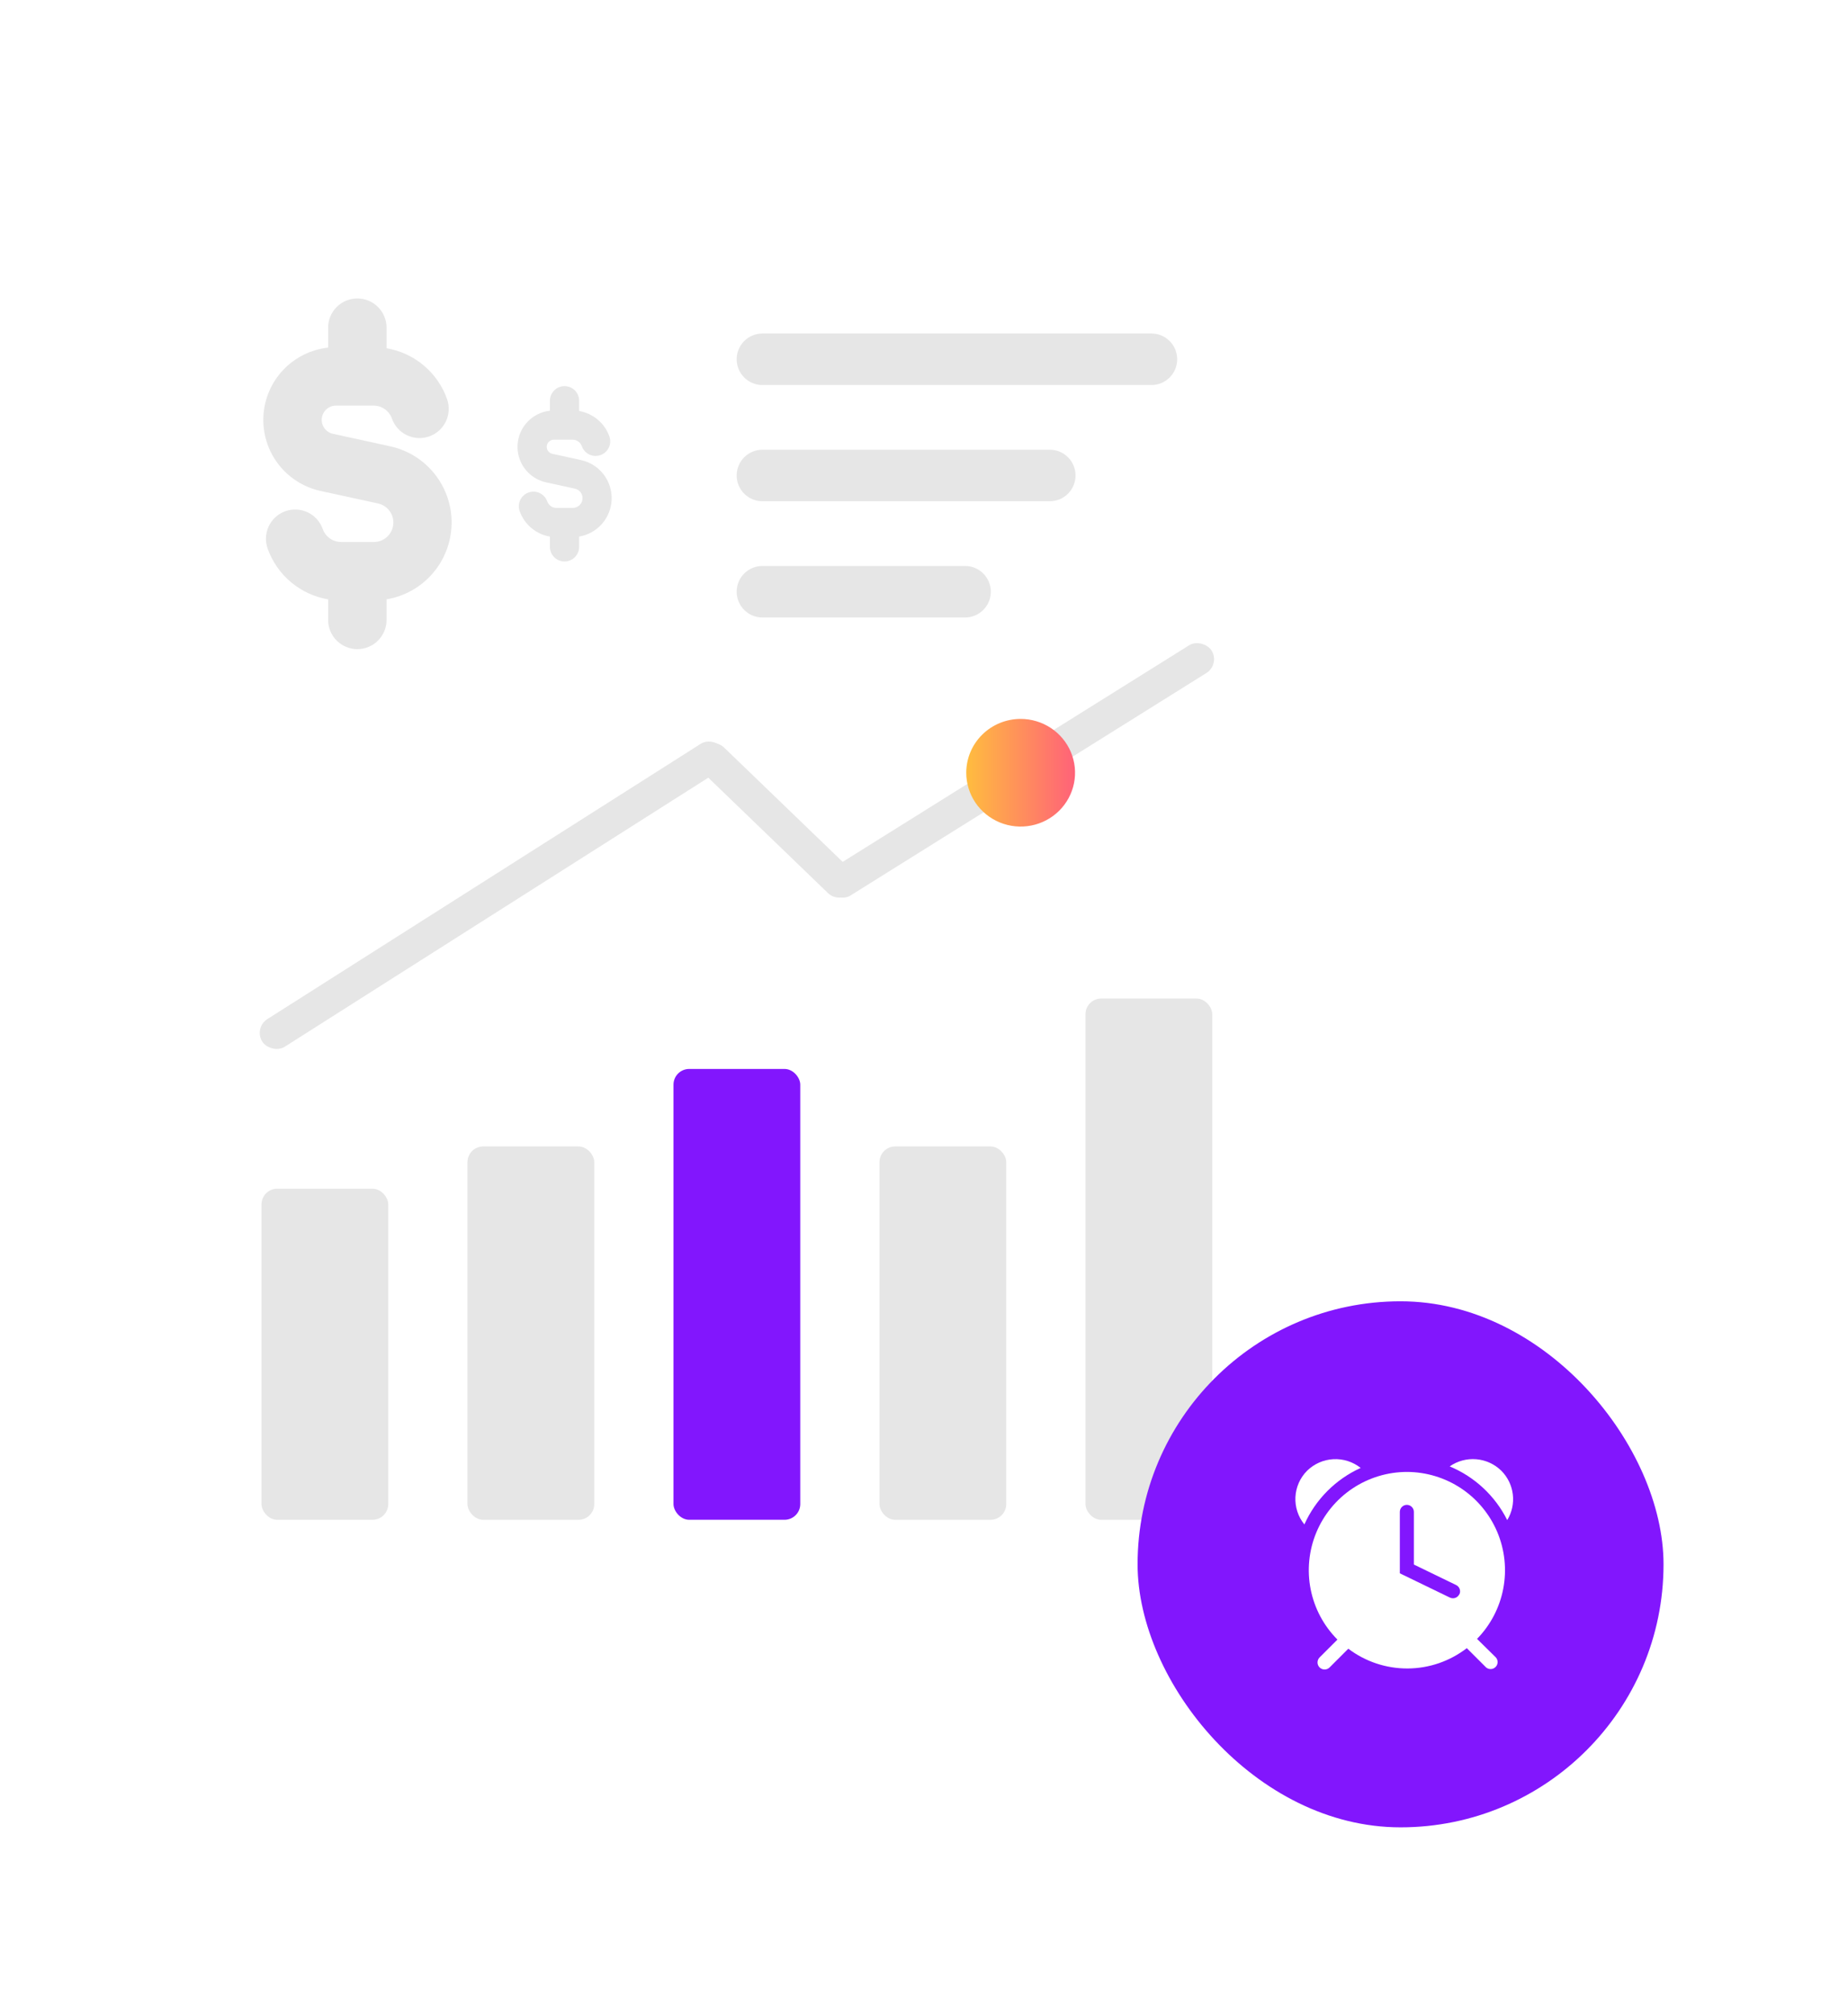 <svg width="212" height="231" viewBox="0 0 212 231" fill="none" xmlns="http://www.w3.org/2000/svg">
<g filter="url(#filter0_d_3556_3433)">
<rect x="9.09" y="7.574" width="151.488" height="181.786" rx="3.03" fill="white"/>
<rect x="29.998" y="134.824" width="14.543" height="37.973" rx="1.803" fill="#E6E6E6"/>
<rect x="53.629" y="129.977" width="14.543" height="42.821" rx="1.803" fill="#E6E6E6"/>
<rect x="100.893" y="129.977" width="14.543" height="42.821" rx="1.803" fill="#E6E6E6"/>
<rect x="124.525" y="113.012" width="14.543" height="59.787" rx="1.803" fill="#E6E6E6"/>
<rect x="77.262" y="121.088" width="14.543" height="51.708" rx="1.803" fill="#8216FD"/>
<path fill-rule="evenodd" clip-rule="evenodd" d="M40.993 32.715C41.882 32.715 42.735 33.068 43.363 33.697C43.992 34.325 44.345 35.178 44.345 36.067V38.427C45.917 38.692 47.389 39.372 48.61 40.398C49.83 41.423 50.754 42.756 51.286 44.259C51.582 45.098 51.533 46.02 51.15 46.822C50.766 47.625 50.08 48.242 49.241 48.538C48.403 48.835 47.48 48.786 46.678 48.402C45.875 48.019 45.258 47.332 44.962 46.494C44.808 46.059 44.522 45.682 44.145 45.415C43.769 45.149 43.318 45.006 42.857 45.005H38.53C38.129 45.008 37.743 45.159 37.445 45.428C37.147 45.697 36.959 46.067 36.916 46.466C36.873 46.865 36.978 47.266 37.211 47.592C37.445 47.919 37.79 48.148 38.182 48.237L44.765 49.676C46.796 50.117 48.609 51.251 49.894 52.885C51.179 54.518 51.854 56.547 51.805 58.625C51.755 60.702 50.983 62.697 49.622 64.267C48.26 65.837 46.394 66.884 44.345 67.227V69.587C44.345 70.476 43.992 71.328 43.363 71.957C42.735 72.585 41.882 72.939 40.993 72.939C40.104 72.939 39.251 72.585 38.623 71.957C37.994 71.328 37.641 70.476 37.641 69.587V67.227C36.069 66.962 34.597 66.281 33.376 65.256C32.156 64.23 31.232 62.897 30.7 61.394C30.404 60.556 30.453 59.634 30.836 58.831C31.22 58.029 31.906 57.411 32.745 57.115C33.584 56.819 34.505 56.868 35.308 57.251C36.111 57.635 36.728 58.321 37.024 59.16C37.178 59.595 37.464 59.971 37.84 60.238C38.218 60.505 38.668 60.648 39.129 60.648H42.857C43.414 60.657 43.954 60.457 44.371 60.088C44.789 59.719 45.053 59.208 45.113 58.654C45.173 58.1 45.024 57.544 44.695 57.094C44.366 56.644 43.881 56.334 43.335 56.223L36.747 54.789C34.817 54.362 33.101 53.264 31.905 51.689C30.709 50.115 30.112 48.167 30.219 46.193C30.327 44.218 31.132 42.347 32.491 40.911C33.851 39.476 35.676 38.57 37.641 38.355V36.067C37.641 35.178 37.994 34.325 38.623 33.697C39.251 33.068 40.104 32.715 40.993 32.715Z" fill="#E6E6E6"/>
<path fill-rule="evenodd" clip-rule="evenodd" d="M64.762 42.772C65.207 42.772 65.633 42.948 65.947 43.262C66.261 43.577 66.438 44.003 66.438 44.447V45.627C67.224 45.76 67.96 46.1 68.57 46.613C69.181 47.126 69.643 47.792 69.909 48.544C70.057 48.963 70.032 49.424 69.841 49.825C69.649 50.226 69.305 50.535 68.886 50.683C68.467 50.831 68.006 50.807 67.605 50.615C67.203 50.423 66.895 50.08 66.746 49.661C66.669 49.443 66.527 49.255 66.338 49.122C66.15 48.989 65.925 48.917 65.694 48.917H63.531C63.33 48.918 63.137 48.993 62.988 49.128C62.839 49.263 62.745 49.447 62.724 49.647C62.702 49.846 62.755 50.047 62.871 50.21C62.988 50.374 63.161 50.488 63.356 50.532L66.648 51.252C67.663 51.472 68.57 52.04 69.213 52.856C69.855 53.673 70.193 54.688 70.168 55.727C70.143 56.765 69.757 57.763 69.076 58.548C68.396 59.333 67.463 59.856 66.438 60.028V61.207C66.438 61.652 66.261 62.078 65.947 62.392C65.633 62.707 65.207 62.883 64.762 62.883C64.318 62.883 63.891 62.707 63.577 62.392C63.263 62.078 63.086 61.652 63.086 61.207V60.028C62.3 59.895 61.564 59.555 60.954 59.042C60.344 58.529 59.882 57.863 59.616 57.111C59.468 56.692 59.492 56.231 59.684 55.83C59.876 55.428 60.219 55.12 60.638 54.972C61.057 54.823 61.518 54.848 61.92 55.04C62.321 55.231 62.63 55.575 62.778 55.994C62.855 56.212 62.997 56.4 63.186 56.533C63.374 56.666 63.599 56.738 63.83 56.738H65.694C65.972 56.742 66.243 56.643 66.451 56.458C66.66 56.274 66.792 56.018 66.822 55.741C66.852 55.464 66.778 55.186 66.613 54.961C66.449 54.736 66.206 54.581 65.933 54.526L62.639 53.808C61.674 53.595 60.816 53.046 60.218 52.259C59.62 51.471 59.322 50.497 59.375 49.51C59.429 48.523 59.832 47.587 60.511 46.87C61.191 46.152 62.103 45.699 63.086 45.592V44.447C63.086 44.003 63.263 43.577 63.577 43.262C63.891 42.948 64.318 42.772 64.762 42.772Z" fill="#E6E6E6"/>
<path d="M120.429 50.066H87.464C85.832 50.066 84.51 51.389 84.51 53.02C84.51 54.652 85.832 55.974 87.464 55.974H120.429C122.06 55.974 123.383 54.652 123.383 53.02C123.383 51.389 122.06 50.066 120.429 50.066Z" fill="#E6E6E6"/>
<path d="M110.71 63.4H87.464C85.832 63.4 84.51 64.723 84.51 66.354C84.51 67.986 85.832 69.308 87.464 69.308H110.71C112.342 69.308 113.664 67.986 113.664 66.354C113.664 64.723 112.342 63.4 110.71 63.4Z" fill="#E6E6E6"/>
<path d="M132.091 36.738H87.464C85.832 36.738 84.51 38.061 84.51 39.692C84.51 41.324 85.832 42.646 87.464 42.646H132.091C133.722 42.646 135.045 41.324 135.045 39.692C135.045 38.061 133.722 36.738 132.091 36.738Z" fill="#E6E6E6"/>
</g>
<rect width="62.656" height="3.746" rx="1.873" transform="matrix(0.844 -0.536 0.535 0.845 29.088 117.889)" fill="#E6E6E6"/>
<rect width="51.89" height="3.746" rx="1.873" transform="matrix(0.848 -0.53 0.53 0.848 93.994 100.525)" fill="#E6E6E6"/>
<rect width="23.882" height="3.746" rx="1.873" transform="matrix(0.72 0.694 -0.694 0.72 81.736 84.457)" fill="#E6E6E6"/>
<path d="M117.087 82.457C118.321 82.457 119.528 82.819 120.554 83.497C121.58 84.176 122.38 85.14 122.853 86.268C123.325 87.395 123.448 88.637 123.208 89.834C122.967 91.031 122.372 92.131 121.5 92.995C120.627 93.858 119.515 94.446 118.304 94.684C117.094 94.922 115.839 94.8 114.698 94.333C113.558 93.865 112.583 93.074 111.897 92.059C111.212 91.044 110.846 89.851 110.846 88.63C110.846 86.993 111.503 85.423 112.674 84.265C113.844 83.107 115.431 82.457 117.087 82.457Z" fill="url(#paint0_linear_3556_3433)"/>
<g filter="url(#filter1_d_3556_3433)">
<rect x="130.502" y="147.24" width="60.336" height="60.336" rx="30.168" fill="#8216FD"/>
<path d="M172.239 166.684C171.465 165.919 170.448 165.449 169.364 165.357C168.28 165.264 167.197 165.554 166.305 166.177C169.173 167.371 171.517 169.557 172.907 172.336C173.444 171.455 173.67 170.42 173.549 169.395C173.428 168.37 172.966 167.416 172.239 166.684Z" fill="white"/>
<path d="M156.094 166.352C155.205 165.646 154.088 165.29 152.955 165.35C151.822 165.411 150.75 165.885 149.942 166.682C149.14 167.488 148.666 168.563 148.609 169.699C148.553 170.835 148.918 171.951 149.636 172.833C150.928 169.959 153.224 167.654 156.094 166.352Z" fill="white"/>
<path d="M161.392 166.812C159.167 166.817 156.992 167.48 155.143 168.719C153.293 169.957 151.852 171.716 151 173.772C150.149 175.828 149.925 178.091 150.357 180.274C150.789 182.457 151.858 184.464 153.429 186.041L151.375 188.094C151.301 188.17 151.242 188.26 151.202 188.359C151.163 188.458 151.143 188.564 151.144 188.67C151.145 188.777 151.167 188.882 151.209 188.98C151.251 189.078 151.311 189.167 151.388 189.241C151.464 189.316 151.554 189.375 151.653 189.414C151.751 189.454 151.857 189.474 151.964 189.473C152.07 189.472 152.176 189.45 152.274 189.408C152.372 189.366 152.46 189.305 152.535 189.229L154.677 187.087C156.635 188.57 159.027 189.366 161.484 189.355C163.94 189.343 166.324 188.524 168.269 187.023L170.475 189.229C170.629 189.361 170.827 189.43 171.03 189.422C171.232 189.414 171.425 189.33 171.568 189.187C171.712 189.044 171.796 188.851 171.803 188.649C171.811 188.446 171.742 188.248 171.61 188.094L169.444 185.96C170.993 184.374 172.04 182.366 172.453 180.188C172.867 178.01 172.629 175.759 171.77 173.715C170.91 171.672 169.467 169.927 167.622 168.699C165.776 167.472 163.609 166.815 161.392 166.812ZM167.407 180.847C167.315 181.039 167.15 181.186 166.95 181.257C166.749 181.328 166.529 181.317 166.336 181.226L160.587 178.44V171.394C160.587 171.181 160.672 170.976 160.823 170.825C160.974 170.674 161.179 170.589 161.392 170.589C161.606 170.589 161.811 170.674 161.962 170.825C162.113 170.976 162.197 171.181 162.197 171.394V177.433L167.029 179.776C167.125 179.82 167.212 179.883 167.284 179.961C167.356 180.039 167.412 180.13 167.448 180.23C167.485 180.329 167.502 180.435 167.497 180.541C167.493 180.647 167.468 180.751 167.423 180.847H167.407Z" fill="white"/>
</g>
<defs>
<filter id="filter0_d_3556_3433" x="0.001" y="-0" width="169.667" height="199.964" filterUnits="userSpaceOnUse" color-interpolation-filters="sRGB">
<feFlood flood-opacity="0" result="BackgroundImageFix"/>
<feColorMatrix in="SourceAlpha" type="matrix" values="0 0 0 0 0 0 0 0 0 0 0 0 0 0 0 0 0 0 127 0" result="hardAlpha"/>
<feOffset dy="1.515"/>
<feGaussianBlur stdDeviation="4.545"/>
<feComposite in2="hardAlpha" operator="out"/>
<feColorMatrix type="matrix" values="0 0 0 0 0 0 0 0 0 0 0 0 0 0 0 0 0 0 0.15 0"/>
<feBlend mode="normal" in2="BackgroundImageFix" result="effect1_dropShadow_3556_3433"/>
<feBlend mode="normal" in="SourceGraphic" in2="effect1_dropShadow_3556_3433" result="shape"/>
</filter>
<filter id="filter1_d_3556_3433" x="109.384" y="128.134" width="102.571" height="102.571" filterUnits="userSpaceOnUse" color-interpolation-filters="sRGB">
<feFlood flood-opacity="0" result="BackgroundImageFix"/>
<feColorMatrix in="SourceAlpha" type="matrix" values="0 0 0 0 0 0 0 0 0 0 0 0 0 0 0 0 0 0 127 0" result="hardAlpha"/>
<feOffset dy="2.011"/>
<feGaussianBlur stdDeviation="10.559"/>
<feComposite in2="hardAlpha" operator="out"/>
<feColorMatrix type="matrix" values="0 0 0 0 0 0 0 0 0 0 0 0 0 0 0 0 0 0 0.15 0"/>
<feBlend mode="normal" in2="BackgroundImageFix" result="effect1_dropShadow_3556_3433"/>
<feBlend mode="normal" in="SourceGraphic" in2="effect1_dropShadow_3556_3433" result="shape"/>
</filter>
<linearGradient id="paint0_linear_3556_3433" x1="110.921" y1="82.457" x2="132.627" y2="82.457" gradientUnits="userSpaceOnUse">
<stop stop-color="#FFBC3F"/>
<stop offset="1" stop-color="#FF1EA4"/>
</linearGradient>
</defs>
</svg>
